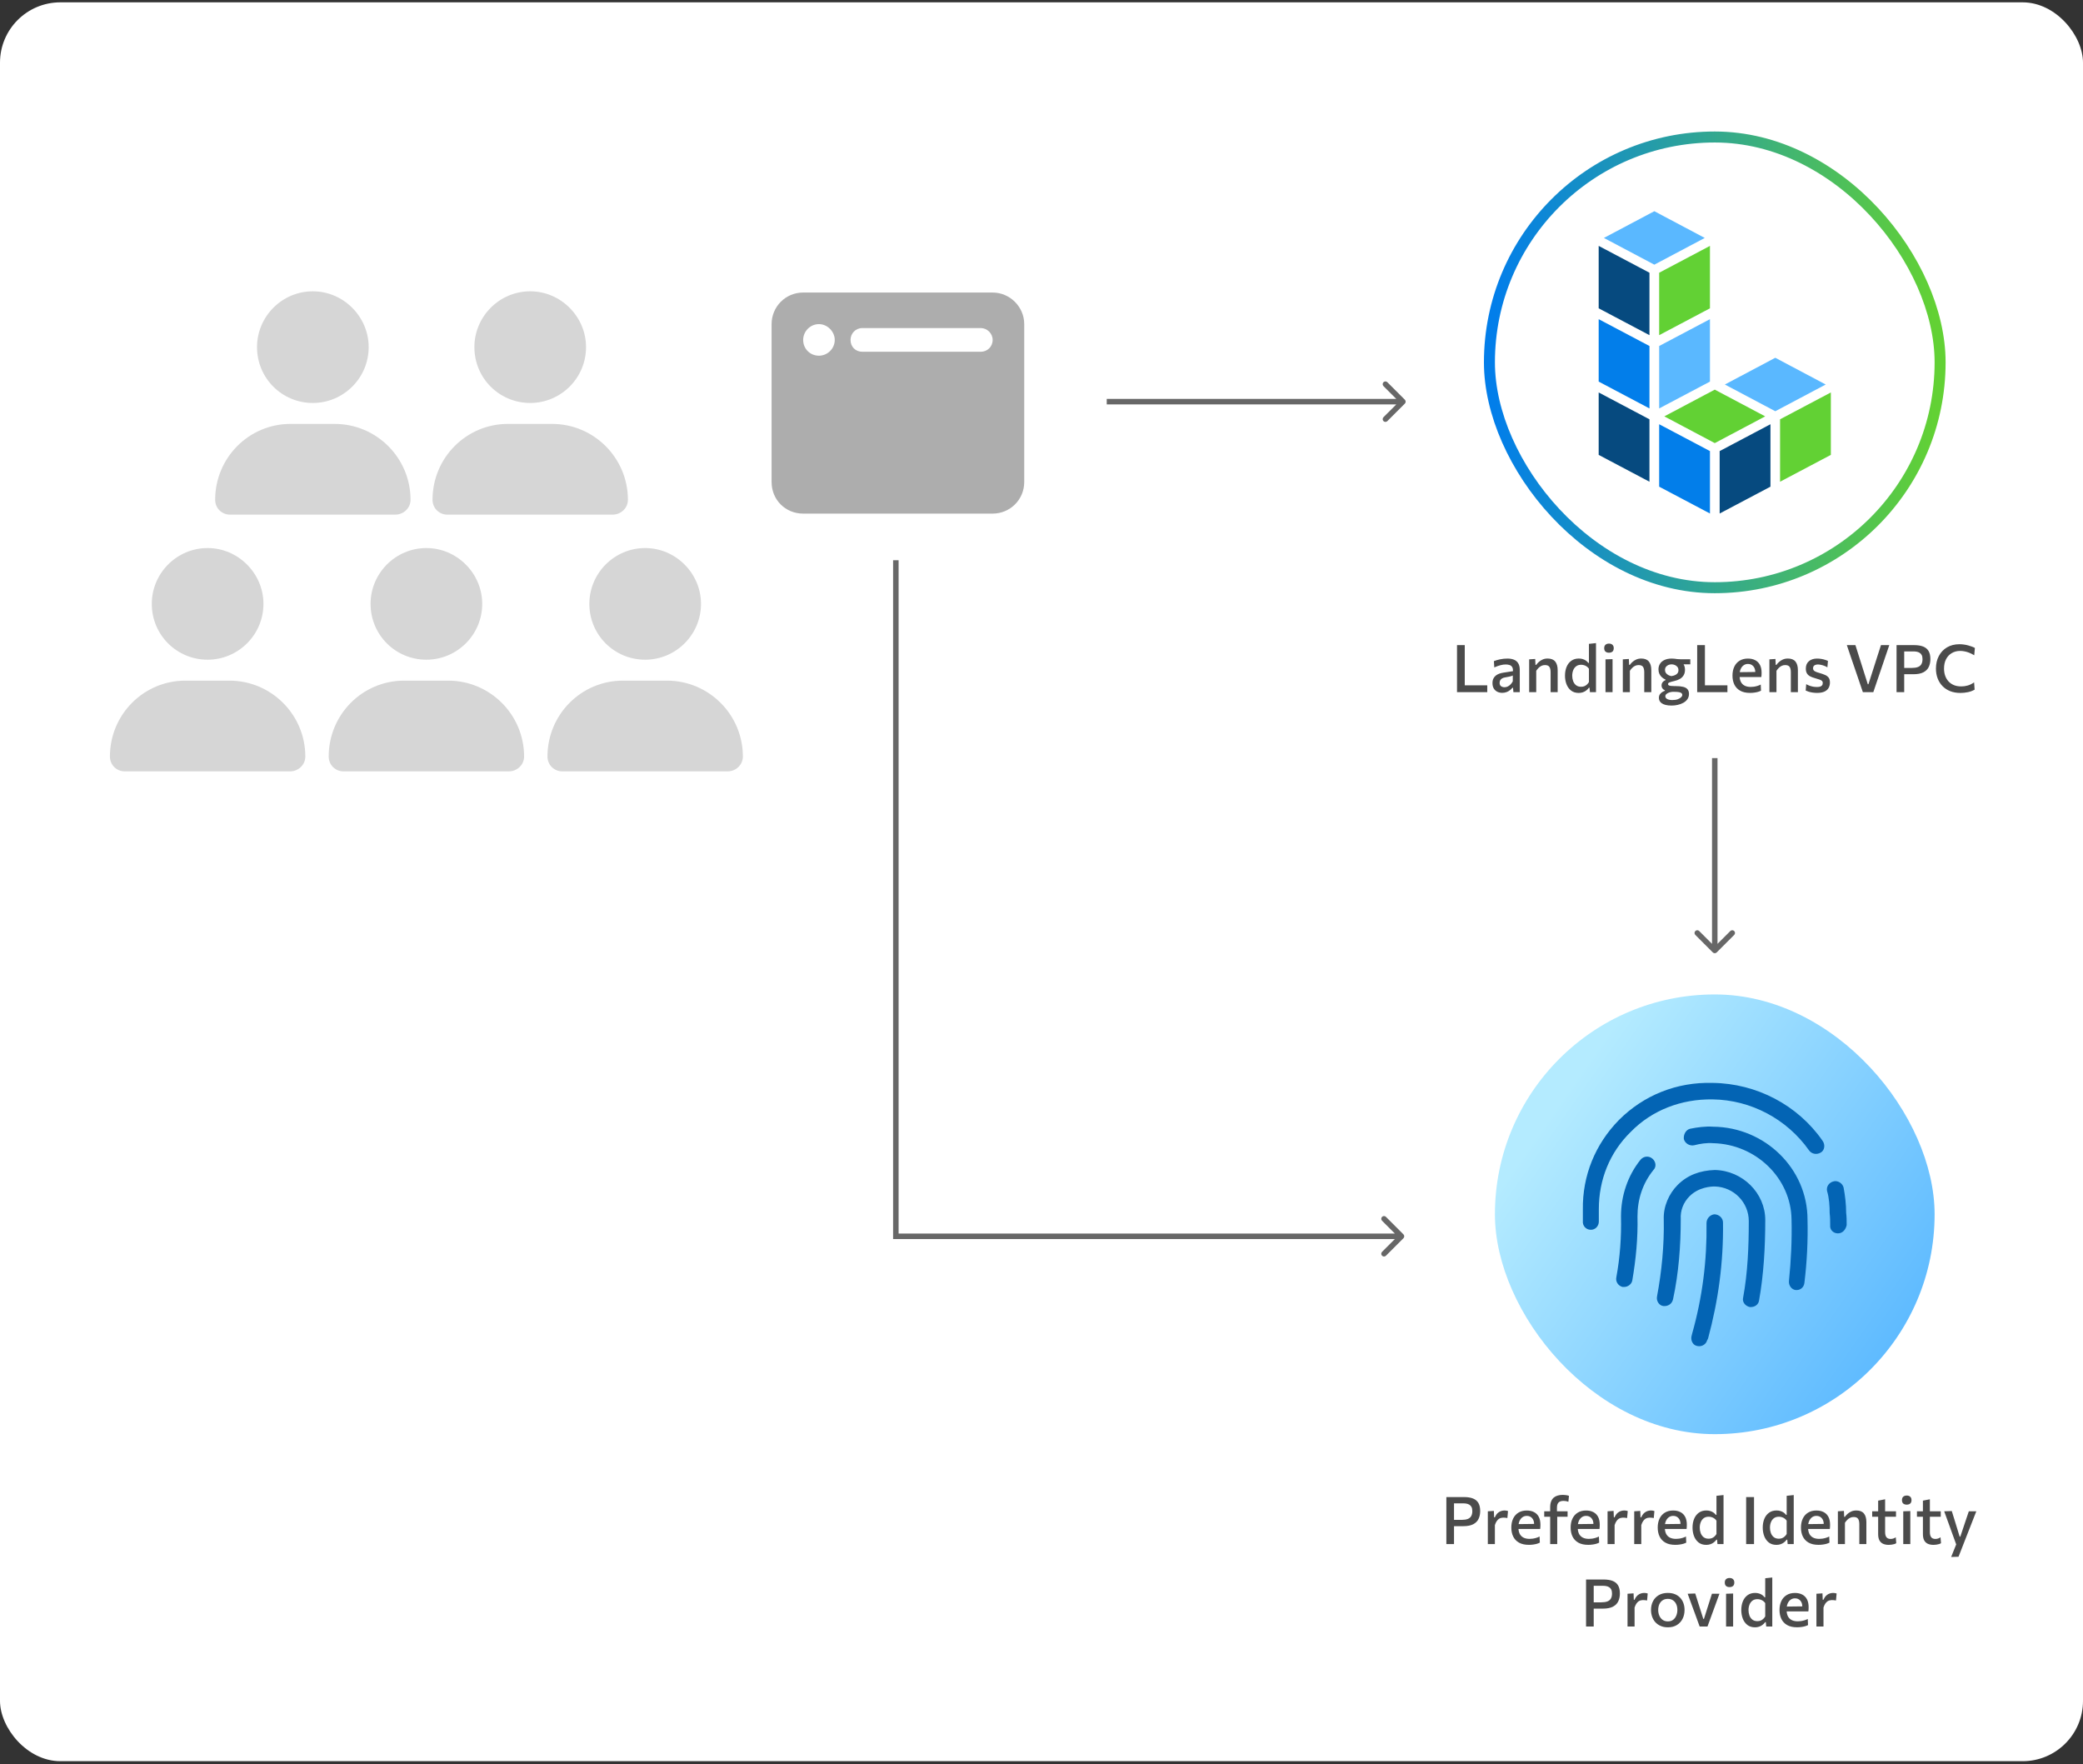 <svg width="379" height="321" viewBox="0 0 379 321" fill="none" xmlns="http://www.w3.org/2000/svg">
<rect x="0" y="0" width="379" height="321" fill="#333333" stroke="none"/>
<rect y="0.426" width="379" height="320" rx="10.981" fill="white"/>
<path d="M56.922 73.315C51.288 73.315 46.765 68.792 46.765 63.157C46.765 57.603 51.288 53 56.922 53C62.477 53 67.08 57.603 67.08 63.157C67.08 68.792 62.477 73.315 56.922 73.315ZM60.89 77.124C68.508 77.124 74.698 83.314 74.698 90.932C74.698 92.44 73.428 93.63 71.92 93.63H41.845C40.337 93.63 39.147 92.44 39.147 90.932C39.147 83.314 45.257 77.124 52.875 77.124H60.89Z" fill="#D6D6D6"/>
<path d="M96.473 73.315C90.839 73.315 86.315 68.792 86.315 63.157C86.315 57.603 90.839 53 96.473 53C102.028 53 106.63 57.603 106.63 63.157C106.63 68.792 102.028 73.315 96.473 73.315ZM100.441 77.124C108.059 77.124 114.249 83.314 114.249 90.932C114.249 92.44 112.979 93.63 111.471 93.63H81.395C79.888 93.63 78.697 92.44 78.697 90.932C78.697 83.314 84.808 77.124 92.426 77.124H100.441Z" fill="#D6D6D6"/>
<path d="M37.776 120.025C32.142 120.025 27.618 115.502 27.618 109.867C27.618 104.312 32.142 99.71 37.776 99.71C43.331 99.71 47.934 104.312 47.934 109.867C47.934 115.502 43.331 120.025 37.776 120.025ZM41.744 123.834C49.362 123.834 55.552 130.024 55.552 137.643C55.552 139.15 54.282 140.341 52.775 140.341H22.698C21.19 140.341 20 139.15 20 137.643C20 130.024 26.11 123.834 33.729 123.834H41.744Z" fill="#D6D6D6"/>
<path d="M77.583 120.025C71.948 120.025 67.425 115.502 67.425 109.867C67.425 104.312 71.948 99.71 77.583 99.71C83.138 99.71 87.74 104.312 87.74 109.867C87.74 115.502 83.138 120.025 77.583 120.025ZM81.551 123.834C89.169 123.834 95.359 130.024 95.359 137.643C95.359 139.15 94.089 140.341 92.581 140.341H62.505C60.997 140.341 59.807 139.15 59.807 137.643C59.807 130.024 65.917 123.834 73.535 123.834H81.551Z" fill="#D6D6D6"/>
<path d="M117.389 120.025C111.755 120.025 107.232 115.502 107.232 109.867C107.232 104.312 111.755 99.71 117.389 99.71C122.944 99.71 127.547 104.312 127.547 109.867C127.547 115.502 122.944 120.025 117.389 120.025ZM121.357 123.834C128.976 123.834 135.165 130.024 135.165 137.643C135.165 139.15 133.896 140.341 132.388 140.341H102.311C100.804 140.341 99.613 139.15 99.613 137.643C99.613 130.024 105.724 123.834 113.342 123.834H121.357Z" fill="#D6D6D6"/>
<path d="M140.391 58.969C140.391 55.827 142.904 53.224 146.136 53.224H180.611C183.754 53.224 186.357 55.827 186.357 58.969V87.698C186.357 90.93 183.754 93.444 180.611 93.444H146.136C142.904 93.444 140.391 90.93 140.391 87.698V58.969ZM149.009 64.715C150.536 64.715 151.882 63.458 151.882 61.842C151.882 60.316 150.536 58.969 149.009 58.969C147.393 58.969 146.136 60.316 146.136 61.842C146.136 63.458 147.393 64.715 149.009 64.715ZM180.611 61.842C180.611 60.675 179.624 59.688 178.457 59.688H156.91C155.653 59.688 154.755 60.675 154.755 61.842C154.755 63.099 155.653 63.997 156.91 63.997H178.457C179.624 63.997 180.611 63.099 180.611 61.842Z" fill="#ADADAD"/>
<rect x="271" y="24.926" width="82" height="82" rx="41" stroke="url(#paint0_linear_2057_8371)" stroke-width="2"/>
<path d="M290.877 71.402V82.761L300.118 87.645V76.288L290.877 71.402Z" fill="#064A7F"/>
<path d="M290.877 58.068V69.426L300.118 74.31V62.952L290.877 58.068Z" fill="#027EEA"/>
<path d="M290.877 44.736V56.094L300.118 60.978V49.62L290.877 44.736Z" fill="#064A7F"/>
<path d="M323.881 76.287V87.644L333.122 82.76V71.401L323.881 76.287Z" fill="#62D134"/>
<path d="M301.885 62.951V74.309L311.126 69.425V58.067L301.885 62.951Z" fill="#5AB8FF"/>
<path d="M301.885 49.62V60.978L311.126 56.094V44.736L301.885 49.62Z" fill="#62D134"/>
<path d="M310.181 43.29L301.004 38.426L291.828 43.29L301.004 48.153L310.181 43.29Z" fill="#5AB8FF"/>
<path d="M301.885 77.185V88.544L311.126 93.426V82.069L301.885 77.185Z" fill="#027EEA"/>
<path d="M312.891 82.069V93.426L322.132 88.544V77.185L312.891 82.069Z" fill="#064A7F"/>
<path d="M302.822 75.753L312 80.616L321.177 75.753L312 70.889L302.822 75.753Z" fill="#62D134"/>
<path d="M332.189 69.956L323.012 65.092L313.836 69.956L323.012 74.819L332.189 69.956Z" fill="#5AB8FF"/>
<path d="M265.102 125.926C265.102 125.454 265.102 125 265.102 124.564C265.102 124.128 265.102 123.644 265.102 123.112V120.232C265.102 119.688 265.102 119.194 265.102 118.75C265.102 118.306 265.102 117.846 265.102 117.37H266.512C266.512 117.846 266.512 118.306 266.512 118.75C266.512 119.194 266.512 119.688 266.512 120.232V122.89C266.512 123.422 266.512 123.908 266.512 124.348C266.512 124.784 266.512 125.236 266.512 125.704L266.002 124.684H267.61C268.05 124.684 268.438 124.684 268.774 124.684C269.114 124.684 269.428 124.684 269.716 124.684C270.004 124.684 270.3 124.684 270.604 124.684V125.926H265.102ZM273.33 126.052C272.99 126.052 272.686 125.984 272.418 125.848C272.15 125.708 271.938 125.508 271.782 125.248C271.63 124.984 271.554 124.664 271.554 124.288C271.554 123.956 271.61 123.678 271.722 123.454C271.838 123.226 271.99 123.04 272.178 122.896C272.366 122.752 272.576 122.64 272.808 122.56C273.04 122.48 273.274 122.422 273.51 122.386L275.28 122.11C275.296 121.778 275.246 121.524 275.13 121.348C275.018 121.172 274.858 121.052 274.65 120.988C274.446 120.924 274.214 120.892 273.954 120.892C273.818 120.892 273.67 120.902 273.51 120.922C273.354 120.942 273.188 120.976 273.012 121.024C272.84 121.068 272.658 121.124 272.466 121.192C272.278 121.256 272.084 121.334 271.884 121.426L271.812 120.286C271.96 120.226 272.126 120.168 272.31 120.112C272.494 120.056 272.692 120.006 272.904 119.962C273.12 119.914 273.342 119.878 273.57 119.854C273.798 119.83 274.03 119.818 274.266 119.818C274.738 119.818 275.142 119.888 275.478 120.028C275.814 120.168 276.072 120.392 276.252 120.7C276.432 121.004 276.522 121.4 276.522 121.888C276.522 122.08 276.522 122.318 276.522 122.602C276.522 122.886 276.522 123.15 276.522 123.394V124.114C276.522 124.398 276.522 124.686 276.522 124.978C276.522 125.27 276.522 125.586 276.522 125.926H275.364L275.292 125.134H275.178C275.062 125.282 274.916 125.426 274.74 125.566C274.568 125.706 274.362 125.822 274.122 125.914C273.886 126.006 273.622 126.052 273.33 126.052ZM273.75 125.032C273.942 125.032 274.13 124.99 274.314 124.906C274.502 124.818 274.676 124.694 274.836 124.534C274.996 124.374 275.134 124.18 275.25 123.952V122.896C275.19 122.932 275.112 122.966 275.016 122.998C274.924 123.03 274.784 123.066 274.596 123.106C274.408 123.146 274.144 123.196 273.804 123.256C273.608 123.288 273.44 123.346 273.3 123.43C273.16 123.514 273.05 123.624 272.97 123.76C272.894 123.892 272.856 124.05 272.856 124.234C272.856 124.526 272.944 124.732 273.12 124.852C273.3 124.972 273.51 125.032 273.75 125.032ZM278.231 125.926C278.231 125.49 278.231 125.068 278.231 124.66C278.231 124.252 278.231 123.802 278.231 123.31V122.71C278.231 122.266 278.231 121.814 278.231 121.354C278.231 120.89 278.231 120.426 278.231 119.962L279.329 119.89L279.377 120.97H279.503C279.631 120.786 279.793 120.606 279.989 120.43C280.189 120.25 280.421 120.102 280.685 119.986C280.949 119.87 281.251 119.812 281.591 119.812C282.211 119.812 282.669 119.992 282.965 120.352C283.265 120.712 283.415 121.24 283.415 121.936C283.415 122.196 283.415 122.432 283.415 122.644C283.415 122.852 283.415 123.074 283.415 123.31C283.415 123.79 283.415 124.238 283.415 124.654C283.415 125.066 283.415 125.49 283.415 125.926H282.131C282.131 125.49 282.131 125.068 282.131 124.66C282.131 124.248 282.131 123.82 282.131 123.376V122.308C282.131 121.876 282.057 121.55 281.909 121.33C281.761 121.11 281.489 121 281.093 121C280.861 121 280.649 121.048 280.457 121.144C280.265 121.236 280.091 121.362 279.935 121.522C279.779 121.678 279.639 121.852 279.515 122.044V123.376C279.515 123.836 279.515 124.268 279.515 124.672C279.515 125.072 279.515 125.49 279.515 125.926H278.231ZM287.245 126.07C286.685 126.07 286.219 125.924 285.847 125.632C285.479 125.34 285.203 124.956 285.019 124.48C284.839 124 284.749 123.482 284.749 122.926C284.749 122.338 284.845 121.808 285.037 121.336C285.233 120.864 285.519 120.492 285.895 120.22C286.271 119.948 286.727 119.812 287.263 119.812C287.523 119.812 287.763 119.846 287.983 119.914C288.203 119.982 288.397 120.076 288.565 120.196C288.733 120.316 288.873 120.452 288.985 120.604H289.105V120.004C289.105 119.504 289.105 119.018 289.105 118.546C289.105 118.07 289.105 117.602 289.105 117.142L290.389 117.004C290.389 117.484 290.389 117.97 290.389 118.462C290.389 118.95 290.389 119.464 290.389 120.004V123.31C290.389 123.802 290.389 124.252 290.389 124.66C290.389 125.068 290.389 125.49 290.389 125.926H289.285L289.213 125.122H289.105C288.953 125.326 288.783 125.498 288.595 125.638C288.411 125.778 288.207 125.884 287.983 125.956C287.759 126.032 287.513 126.07 287.245 126.07ZM287.683 124.948C287.899 124.948 288.095 124.914 288.271 124.846C288.447 124.774 288.603 124.674 288.739 124.546C288.879 124.418 289.001 124.266 289.105 124.09V121.666C288.997 121.506 288.869 121.374 288.721 121.27C288.573 121.162 288.411 121.082 288.235 121.03C288.059 120.974 287.879 120.946 287.695 120.946C287.327 120.946 287.023 121.036 286.783 121.216C286.543 121.396 286.363 121.638 286.243 121.942C286.123 122.242 286.063 122.574 286.063 122.938C286.063 123.286 286.119 123.614 286.231 123.922C286.347 124.226 286.523 124.474 286.759 124.666C286.999 124.854 287.307 124.948 287.683 124.948ZM292.118 125.926C292.118 125.49 292.118 125.068 292.118 124.66C292.118 124.252 292.118 123.802 292.118 123.31V122.71C292.118 122.342 292.118 122.004 292.118 121.696C292.118 121.388 292.118 121.094 292.118 120.814C292.118 120.534 292.118 120.25 292.118 119.962L293.402 119.92C293.402 120.212 293.402 120.5 293.402 120.784C293.402 121.068 293.402 121.366 293.402 121.678C293.402 121.99 293.402 122.334 293.402 122.71V123.31C293.402 123.802 293.402 124.252 293.402 124.66C293.402 125.068 293.402 125.49 293.402 125.926H292.118ZM292.742 118.75C292.486 118.75 292.278 118.684 292.118 118.552C291.962 118.416 291.884 118.204 291.884 117.916C291.884 117.648 291.962 117.444 292.118 117.304C292.278 117.164 292.49 117.094 292.754 117.094C293.022 117.094 293.232 117.166 293.384 117.31C293.54 117.454 293.618 117.656 293.618 117.916C293.618 118.204 293.54 118.416 293.384 118.552C293.228 118.684 293.014 118.75 292.742 118.75ZM295.27 125.926C295.27 125.49 295.27 125.068 295.27 124.66C295.27 124.252 295.27 123.802 295.27 123.31V122.71C295.27 122.266 295.27 121.814 295.27 121.354C295.27 120.89 295.27 120.426 295.27 119.962L296.368 119.89L296.416 120.97H296.542C296.67 120.786 296.832 120.606 297.028 120.43C297.228 120.25 297.46 120.102 297.724 119.986C297.988 119.87 298.29 119.812 298.63 119.812C299.25 119.812 299.708 119.992 300.004 120.352C300.304 120.712 300.454 121.24 300.454 121.936C300.454 122.196 300.454 122.432 300.454 122.644C300.454 122.852 300.454 123.074 300.454 123.31C300.454 123.79 300.454 124.238 300.454 124.654C300.454 125.066 300.454 125.49 300.454 125.926H299.17C299.17 125.49 299.17 125.068 299.17 124.66C299.17 124.248 299.17 123.82 299.17 123.376V122.308C299.17 121.876 299.096 121.55 298.948 121.33C298.8 121.11 298.528 121 298.132 121C297.9 121 297.688 121.048 297.496 121.144C297.304 121.236 297.13 121.362 296.974 121.522C296.818 121.678 296.678 121.852 296.554 122.044V123.376C296.554 123.836 296.554 124.268 296.554 124.672C296.554 125.072 296.554 125.49 296.554 125.926H295.27ZM304.158 128.368C303.714 128.368 303.342 128.328 303.042 128.248C302.742 128.172 302.502 128.066 302.322 127.93C302.146 127.798 302.02 127.648 301.944 127.48C301.872 127.316 301.836 127.148 301.836 126.976C301.836 126.708 301.9 126.484 302.028 126.304C302.156 126.128 302.306 125.99 302.478 125.89C302.65 125.79 302.798 125.72 302.922 125.68V125.578C302.858 125.558 302.778 125.516 302.682 125.452C302.59 125.384 302.506 125.29 302.43 125.17C302.354 125.046 302.316 124.892 302.316 124.708C302.316 124.572 302.34 124.444 302.388 124.324C302.44 124.204 302.518 124.096 302.622 124C302.73 123.9 302.868 123.814 303.036 123.742V123.64C302.936 123.6 302.814 123.534 302.67 123.442C302.526 123.35 302.384 123.23 302.244 123.082C302.108 122.934 301.992 122.752 301.896 122.536C301.804 122.32 301.758 122.066 301.758 121.774C301.758 121.394 301.852 121.056 302.04 120.76C302.228 120.464 302.502 120.234 302.862 120.07C303.222 119.902 303.658 119.818 304.17 119.818C304.37 119.818 304.546 119.828 304.698 119.848C304.85 119.868 305.008 119.89 305.172 119.914C305.336 119.934 305.538 119.944 305.778 119.944H307.548V120.868C307.164 120.868 306.79 120.868 306.426 120.868C306.066 120.868 305.698 120.868 305.322 120.868L305.676 120.28C305.992 120.448 306.222 120.666 306.366 120.934C306.51 121.202 306.582 121.508 306.582 121.852C306.582 122.252 306.498 122.59 306.33 122.866C306.166 123.138 305.938 123.358 305.646 123.526C305.354 123.694 305.018 123.82 304.638 123.904C304.25 123.996 303.962 124.078 303.774 124.15C303.59 124.218 303.498 124.32 303.498 124.456C303.498 124.552 303.538 124.626 303.618 124.678C303.698 124.73 303.822 124.768 303.99 124.792C304.158 124.816 304.378 124.828 304.65 124.828H304.902C305.438 124.828 305.884 124.872 306.24 124.96C306.596 125.044 306.862 125.19 307.038 125.398C307.218 125.606 307.308 125.89 307.308 126.25C307.308 126.618 307.214 126.936 307.026 127.204C306.842 127.472 306.594 127.692 306.282 127.864C305.97 128.036 305.63 128.162 305.262 128.242C304.894 128.326 304.526 128.368 304.158 128.368ZM304.29 127.366C304.694 127.366 305.03 127.312 305.298 127.204C305.566 127.1 305.766 126.976 305.898 126.832C306.03 126.692 306.096 126.568 306.096 126.46C306.096 126.332 306.056 126.224 305.976 126.136C305.896 126.048 305.746 125.98 305.526 125.932C305.306 125.888 304.988 125.866 304.572 125.866H304.362C304.15 125.874 303.94 125.912 303.732 125.98C303.524 126.052 303.35 126.146 303.21 126.262C303.074 126.382 303.006 126.518 303.006 126.67C303.006 126.758 303.028 126.844 303.072 126.928C303.12 127.012 303.194 127.086 303.294 127.15C303.398 127.218 303.532 127.27 303.696 127.306C303.86 127.346 304.058 127.366 304.29 127.366ZM304.116 123.01C304.24 122.99 304.376 122.96 304.524 122.92C304.672 122.876 304.812 122.814 304.944 122.734C305.076 122.654 305.184 122.55 305.268 122.422C305.352 122.294 305.394 122.136 305.394 121.948C305.394 121.696 305.33 121.492 305.202 121.336C305.074 121.176 304.914 121.058 304.722 120.982C304.534 120.906 304.344 120.868 304.152 120.868C303.948 120.868 303.754 120.906 303.57 120.982C303.39 121.058 303.24 121.172 303.12 121.324C303.004 121.476 302.946 121.662 302.946 121.882C302.946 122.098 303.002 122.284 303.114 122.44C303.226 122.596 303.37 122.722 303.546 122.818C303.726 122.914 303.916 122.978 304.116 123.01ZM308.801 125.926C308.801 125.454 308.801 125 308.801 124.564C308.801 124.128 308.801 123.644 308.801 123.112V120.232C308.801 119.688 308.801 119.194 308.801 118.75C308.801 118.306 308.801 117.846 308.801 117.37H310.211C310.211 117.846 310.211 118.306 310.211 118.75C310.211 119.194 310.211 119.688 310.211 120.232V122.89C310.211 123.422 310.211 123.908 310.211 124.348C310.211 124.784 310.211 125.236 310.211 125.704L309.701 124.684H311.309C311.749 124.684 312.137 124.684 312.473 124.684C312.813 124.684 313.127 124.684 313.415 124.684C313.703 124.684 313.999 124.684 314.303 124.684V125.926H308.801ZM318.415 126.064C317.683 126.064 317.081 125.928 316.609 125.656C316.137 125.384 315.787 125.012 315.559 124.54C315.335 124.068 315.223 123.526 315.223 122.914C315.223 122.31 315.331 121.774 315.547 121.306C315.767 120.838 316.087 120.474 316.507 120.214C316.927 119.95 317.435 119.818 318.031 119.818C318.547 119.818 318.991 119.916 319.363 120.112C319.735 120.304 320.021 120.592 320.221 120.976C320.421 121.36 320.521 121.836 320.521 122.404C320.521 122.556 320.517 122.694 320.509 122.818C320.505 122.938 320.493 123.058 320.473 123.178L319.351 122.686C319.359 122.626 319.365 122.568 319.369 122.512C319.373 122.452 319.375 122.396 319.375 122.344C319.375 121.852 319.251 121.472 319.003 121.204C318.759 120.932 318.439 120.796 318.043 120.796C317.735 120.796 317.467 120.88 317.239 121.048C317.011 121.216 316.833 121.446 316.705 121.738C316.581 122.03 316.519 122.366 316.519 122.746V122.938C316.519 123.362 316.591 123.726 316.735 124.03C316.883 124.334 317.107 124.568 317.407 124.732C317.711 124.896 318.093 124.978 318.553 124.978C318.729 124.978 318.921 124.964 319.129 124.936C319.341 124.904 319.553 124.856 319.765 124.792C319.977 124.728 320.177 124.646 320.365 124.546L320.413 125.662C320.261 125.742 320.083 125.812 319.879 125.872C319.675 125.932 319.449 125.978 319.201 126.01C318.957 126.046 318.695 126.064 318.415 126.064ZM315.739 123.178V122.302L319.705 122.254L320.473 122.572V123.178H315.739ZM321.942 125.926C321.942 125.49 321.942 125.068 321.942 124.66C321.942 124.252 321.942 123.802 321.942 123.31V122.71C321.942 122.266 321.942 121.814 321.942 121.354C321.942 120.89 321.942 120.426 321.942 119.962L323.04 119.89L323.088 120.97H323.214C323.342 120.786 323.504 120.606 323.7 120.43C323.9 120.25 324.132 120.102 324.396 119.986C324.66 119.87 324.962 119.812 325.302 119.812C325.922 119.812 326.38 119.992 326.676 120.352C326.976 120.712 327.126 121.24 327.126 121.936C327.126 122.196 327.126 122.432 327.126 122.644C327.126 122.852 327.126 123.074 327.126 123.31C327.126 123.79 327.126 124.238 327.126 124.654C327.126 125.066 327.126 125.49 327.126 125.926H325.842C325.842 125.49 325.842 125.068 325.842 124.66C325.842 124.248 325.842 123.82 325.842 123.376V122.308C325.842 121.876 325.768 121.55 325.62 121.33C325.472 121.11 325.2 121 324.804 121C324.572 121 324.36 121.048 324.168 121.144C323.976 121.236 323.802 121.362 323.646 121.522C323.49 121.678 323.35 121.852 323.226 122.044V123.376C323.226 123.836 323.226 124.268 323.226 124.672C323.226 125.072 323.226 125.49 323.226 125.926H321.942ZM330.614 126.064C330.354 126.064 330.096 126.046 329.84 126.01C329.588 125.974 329.35 125.924 329.126 125.86C328.906 125.792 328.712 125.718 328.544 125.638L328.64 124.474C328.82 124.578 329.016 124.67 329.228 124.75C329.44 124.826 329.66 124.886 329.888 124.93C330.12 124.97 330.352 124.99 330.584 124.99C330.776 124.99 330.952 124.972 331.112 124.936C331.276 124.896 331.406 124.822 331.502 124.714C331.602 124.606 331.652 124.446 331.652 124.234C331.652 124.094 331.606 123.978 331.514 123.886C331.422 123.794 331.272 123.712 331.064 123.64C330.856 123.564 330.572 123.476 330.212 123.376C329.88 123.288 329.59 123.178 329.342 123.046C329.098 122.914 328.908 122.738 328.772 122.518C328.636 122.298 328.568 122.008 328.568 121.648C328.568 121.068 328.754 120.618 329.126 120.298C329.498 119.978 329.996 119.818 330.62 119.818C330.884 119.818 331.14 119.84 331.388 119.884C331.636 119.924 331.862 119.978 332.066 120.046C332.274 120.11 332.45 120.178 332.594 120.25L332.492 121.414C332.308 121.298 332.108 121.202 331.892 121.126C331.68 121.046 331.476 120.988 331.28 120.952C331.084 120.912 330.918 120.892 330.782 120.892C330.626 120.892 330.478 120.914 330.338 120.958C330.202 120.998 330.092 121.07 330.008 121.174C329.924 121.274 329.882 121.41 329.882 121.582C329.882 121.718 329.914 121.834 329.978 121.93C330.042 122.026 330.158 122.114 330.326 122.194C330.498 122.274 330.746 122.358 331.07 122.446C331.474 122.562 331.816 122.684 332.096 122.812C332.38 122.94 332.594 123.108 332.738 123.316C332.882 123.524 332.954 123.812 332.954 124.18C332.954 124.548 332.874 124.874 332.714 125.158C332.554 125.442 332.302 125.664 331.958 125.824C331.614 125.984 331.166 126.064 330.614 126.064ZM338.947 125.926C338.803 125.498 338.647 125.042 338.479 124.558C338.315 124.074 338.163 123.626 338.023 123.214L337.105 120.532C337.001 120.224 336.887 119.892 336.763 119.536C336.643 119.176 336.519 118.81 336.391 118.438C336.267 118.066 336.147 117.71 336.031 117.37H337.591C337.779 117.958 337.977 118.586 338.185 119.254C338.397 119.918 338.595 120.542 338.779 121.126L339.841 124.48H339.961L341.041 121.108C341.233 120.512 341.431 119.892 341.635 119.248C341.843 118.604 342.045 117.978 342.241 117.37H343.753C343.637 117.714 343.517 118.07 343.393 118.438C343.269 118.802 343.145 119.164 343.021 119.524C342.901 119.88 342.789 120.212 342.685 120.52L341.767 123.22C341.627 123.636 341.475 124.084 341.311 124.564C341.151 125.04 340.997 125.494 340.849 125.926H338.947ZM345.076 125.926C345.076 125.454 345.076 125 345.076 124.564C345.076 124.128 345.076 123.644 345.076 123.112V120.226C345.076 119.69 345.076 119.198 345.076 118.75C345.076 118.302 345.076 117.842 345.076 117.37C345.412 117.37 345.85 117.37 346.39 117.37C346.93 117.37 347.55 117.37 348.25 117.37C348.918 117.37 349.472 117.456 349.912 117.628C350.352 117.8 350.682 118.072 350.902 118.444C351.122 118.816 351.232 119.304 351.232 119.908C351.232 120.444 351.134 120.92 350.938 121.336C350.742 121.752 350.418 122.078 349.966 122.314C349.514 122.55 348.904 122.668 348.136 122.668C347.94 122.668 347.728 122.668 347.5 122.668C347.276 122.668 347.056 122.668 346.84 122.668C346.624 122.668 346.438 122.668 346.282 122.668V121.522H347.842C348.294 121.522 348.664 121.468 348.952 121.36C349.24 121.252 349.452 121.08 349.588 120.844C349.728 120.608 349.798 120.3 349.798 119.92C349.798 119.608 349.748 119.36 349.648 119.176C349.548 118.988 349.416 118.848 349.252 118.756C349.092 118.66 348.914 118.596 348.718 118.564C348.526 118.532 348.338 118.516 348.154 118.516H345.784L346.468 117.586C346.468 118.058 346.468 118.518 346.468 118.966C346.468 119.41 346.468 119.902 346.468 120.442V123.112C346.468 123.644 346.468 124.128 346.468 124.564C346.468 125 346.468 125.454 346.468 125.926H345.076ZM356.677 126.07C355.993 126.07 355.377 125.962 354.829 125.746C354.281 125.526 353.815 125.218 353.431 124.822C353.047 124.426 352.753 123.958 352.549 123.418C352.345 122.878 352.243 122.286 352.243 121.642C352.243 120.782 352.419 120.018 352.771 119.35C353.123 118.682 353.619 118.158 354.259 117.778C354.899 117.398 355.653 117.208 356.521 117.208C356.801 117.208 357.075 117.228 357.343 117.268C357.611 117.304 357.865 117.356 358.105 117.424C358.349 117.488 358.575 117.56 358.783 117.64C358.991 117.716 359.173 117.798 359.329 117.886L359.209 119.218C358.901 119.03 358.601 118.878 358.309 118.762C358.017 118.646 357.733 118.562 357.457 118.51C357.181 118.454 356.913 118.426 356.653 118.426C356.085 118.426 355.579 118.556 355.135 118.816C354.691 119.072 354.343 119.44 354.091 119.92C353.839 120.4 353.713 120.974 353.713 121.642C353.713 122.086 353.777 122.504 353.905 122.896C354.037 123.284 354.233 123.628 354.493 123.928C354.753 124.224 355.079 124.458 355.471 124.63C355.863 124.798 356.317 124.882 356.833 124.882C357.033 124.882 357.231 124.87 357.427 124.846C357.627 124.818 357.825 124.776 358.021 124.72C358.221 124.664 358.417 124.588 358.609 124.492C358.805 124.396 358.997 124.282 359.185 124.15L359.281 125.47C359.109 125.57 358.921 125.66 358.717 125.74C358.513 125.816 358.299 125.878 358.075 125.926C357.851 125.974 357.621 126.01 357.385 126.034C357.149 126.058 356.913 126.07 356.677 126.07Z" fill="#4B4B4B"/>
<rect x="272" y="180.926" width="80" height="80" rx="40" fill="url(#paint1_linear_2057_8371)"/>
<path d="M312 212.864C317.062 212.958 321.188 217.083 321.188 221.958C321.188 226.833 320.906 231.895 320.062 236.583C319.969 237.333 319.312 237.801 318.562 237.801C318.469 237.801 318.469 237.801 318.375 237.801C317.531 237.614 316.969 236.864 317.156 236.114C318 231.52 318.188 226.833 318.188 222.145C318.188 218.77 315.469 215.958 312 215.864C311.344 215.864 309.094 215.958 307.406 217.645C306.281 218.77 305.719 220.27 305.812 221.77C305.812 226.645 305.438 231.614 304.406 236.395C304.219 237.239 303.469 237.708 302.625 237.614C301.875 237.52 301.312 236.676 301.5 235.833C302.344 231.333 302.812 226.551 302.719 221.864C302.625 219.52 303.656 217.176 305.25 215.583C307.031 213.801 309.281 212.958 312 212.864ZM311.906 220.926C312.75 220.926 313.5 221.583 313.5 222.426C313.594 229.645 312.656 236.583 310.781 243.52L310.594 243.895C310.406 244.551 309.75 244.926 309.188 244.926C307.875 244.926 307.594 243.708 307.781 243.051L307.875 242.676C309.75 236.02 310.594 229.364 310.5 222.52C310.5 221.676 311.156 221.02 311.906 220.926ZM298.5 210.989C299.062 210.333 300 210.239 300.656 210.801C301.312 211.364 301.406 212.301 300.844 212.864C298.875 215.301 297.938 218.208 297.938 221.301C298.031 225.239 297.656 229.083 297 232.926C296.906 233.583 296.25 234.145 295.5 234.145C295.406 234.145 295.219 234.145 295.219 234.145C294.469 233.958 293.906 233.208 294.094 232.364C294.75 228.801 295.031 225.051 294.938 221.301C294.938 217.551 296.156 213.895 298.5 210.989ZM335.906 220.645C336 221.395 336 222.145 336 222.895C335.812 223.739 335.25 224.395 334.406 224.395C333.562 224.395 332.906 223.739 333 222.895C333 222.145 333 221.489 332.906 220.739C332.906 219.426 332.812 217.926 332.438 216.708C332.25 215.864 332.812 215.114 333.656 214.926C334.406 214.739 335.25 215.301 335.438 216.051C335.719 217.551 335.906 219.145 335.906 220.645ZM311.625 197.02C319.594 197.114 327.094 201.051 331.594 207.52C332.156 208.27 331.969 209.301 331.312 209.676C330.562 210.145 329.625 209.958 329.156 209.301C325.125 203.583 318.562 200.114 311.625 200.02C305.906 199.926 300.562 201.989 296.719 205.926C292.875 209.676 290.906 214.645 290.906 219.989C290.906 220.739 290.906 221.489 290.906 222.239C290.906 223.083 290.25 223.739 289.5 223.739H289.406C288.562 223.739 287.906 222.989 288 222.145C288 221.489 288 220.739 288 220.083C287.906 213.895 290.25 208.176 294.562 203.77C299.062 199.27 305.062 196.833 311.625 197.02ZM311.719 204.989C321.094 205.083 328.875 212.583 328.875 221.864C328.969 225.708 328.781 229.551 328.312 233.395C328.219 234.239 327.562 234.708 326.906 234.708C326.812 234.708 326.719 234.708 326.719 234.708C325.969 234.614 325.406 233.864 325.5 233.02C325.875 229.364 326.062 225.614 325.969 221.864C325.875 214.364 319.5 208.176 311.719 207.989C310.5 207.895 309.375 208.083 308.25 208.364C307.406 208.551 306.562 207.989 306.375 207.239C306.281 206.395 306.75 205.551 307.5 205.364C308.906 205.083 310.312 204.895 311.719 204.989Z" fill="#0364B4"/>
<path d="M263.164 280.926C263.164 280.454 263.164 280 263.164 279.564C263.164 279.128 263.164 278.644 263.164 278.112V275.226C263.164 274.69 263.164 274.198 263.164 273.75C263.164 273.302 263.164 272.842 263.164 272.37C263.5 272.37 263.938 272.37 264.478 272.37C265.018 272.37 265.638 272.37 266.338 272.37C267.006 272.37 267.56 272.456 268 272.628C268.44 272.8 268.77 273.072 268.99 273.444C269.21 273.816 269.32 274.304 269.32 274.908C269.32 275.444 269.222 275.92 269.026 276.336C268.83 276.752 268.506 277.078 268.054 277.314C267.602 277.55 266.992 277.668 266.224 277.668C266.028 277.668 265.816 277.668 265.588 277.668C265.364 277.668 265.144 277.668 264.928 277.668C264.712 277.668 264.526 277.668 264.37 277.668V276.522H265.93C266.382 276.522 266.752 276.468 267.04 276.36C267.328 276.252 267.54 276.08 267.676 275.844C267.816 275.608 267.886 275.3 267.886 274.92C267.886 274.608 267.836 274.36 267.736 274.176C267.636 273.988 267.504 273.848 267.34 273.756C267.18 273.66 267.002 273.596 266.806 273.564C266.614 273.532 266.426 273.516 266.242 273.516H263.872L264.556 272.586C264.556 273.058 264.556 273.518 264.556 273.966C264.556 274.41 264.556 274.902 264.556 275.442V278.112C264.556 278.644 264.556 279.128 264.556 279.564C264.556 280 264.556 280.454 264.556 280.926H263.164ZM270.709 280.926C270.709 280.49 270.709 280.068 270.709 279.66C270.709 279.252 270.709 278.802 270.709 278.31V277.71C270.709 277.266 270.709 276.814 270.709 276.354C270.709 275.89 270.709 275.426 270.709 274.962L271.807 274.89L271.855 276.066H271.975C272.135 275.714 272.317 275.448 272.521 275.268C272.725 275.088 272.933 274.968 273.145 274.908C273.357 274.844 273.555 274.812 273.739 274.812C273.843 274.812 273.951 274.82 274.063 274.836C274.175 274.852 274.281 274.878 274.381 274.914L274.267 276.186C274.127 276.162 274.001 276.144 273.889 276.132C273.777 276.12 273.649 276.114 273.505 276.114C273.393 276.114 273.269 276.13 273.133 276.162C272.997 276.19 272.859 276.25 272.719 276.342C272.583 276.434 272.451 276.572 272.323 276.756C272.199 276.936 272.089 277.174 271.993 277.47V278.376C271.993 278.836 271.993 279.268 271.993 279.672C271.993 280.072 271.993 280.49 271.993 280.926H270.709ZM278.175 281.064C277.443 281.064 276.841 280.928 276.369 280.656C275.897 280.384 275.547 280.012 275.319 279.54C275.095 279.068 274.983 278.526 274.983 277.914C274.983 277.31 275.091 276.774 275.307 276.306C275.527 275.838 275.847 275.474 276.267 275.214C276.687 274.95 277.195 274.818 277.791 274.818C278.307 274.818 278.751 274.916 279.123 275.112C279.495 275.304 279.781 275.592 279.981 275.976C280.181 276.36 280.281 276.836 280.281 277.404C280.281 277.556 280.277 277.694 280.269 277.818C280.265 277.938 280.253 278.058 280.233 278.178L279.111 277.686C279.119 277.626 279.125 277.568 279.129 277.512C279.133 277.452 279.135 277.396 279.135 277.344C279.135 276.852 279.011 276.472 278.763 276.204C278.519 275.932 278.199 275.796 277.803 275.796C277.495 275.796 277.227 275.88 276.999 276.048C276.771 276.216 276.593 276.446 276.465 276.738C276.341 277.03 276.279 277.366 276.279 277.746V277.938C276.279 278.362 276.351 278.726 276.495 279.03C276.643 279.334 276.867 279.568 277.167 279.732C277.471 279.896 277.853 279.978 278.313 279.978C278.489 279.978 278.681 279.964 278.889 279.936C279.101 279.904 279.313 279.856 279.525 279.792C279.737 279.728 279.937 279.646 280.125 279.546L280.173 280.662C280.021 280.742 279.843 280.812 279.639 280.872C279.435 280.932 279.209 280.978 278.961 281.01C278.717 281.046 278.455 281.064 278.175 281.064ZM275.499 278.178V277.302L279.465 277.254L280.233 277.572V278.178H275.499ZM282.051 280.926C282.051 280.49 282.051 280.068 282.051 279.66C282.051 279.252 282.051 278.802 282.051 278.31V277.71C282.051 277.47 282.051 277.214 282.051 276.942C282.051 276.666 282.051 276.382 282.051 276.09C282.051 275.794 282.051 275.492 282.051 275.184C282.051 274.876 282.051 274.566 282.051 274.254C282.051 273.81 282.111 273.442 282.231 273.15C282.351 272.854 282.515 272.622 282.723 272.454C282.935 272.282 283.177 272.16 283.449 272.088C283.721 272.012 284.009 271.974 284.313 271.974C284.469 271.974 284.621 271.982 284.769 271.998C284.917 272.01 285.051 272.03 285.171 272.058C285.291 272.086 285.391 272.114 285.471 272.142L285.369 273.222C285.233 273.174 285.091 273.136 284.943 273.108C284.799 273.08 284.649 273.066 284.493 273.066C284.077 273.066 283.771 273.166 283.575 273.366C283.383 273.566 283.287 273.87 283.287 274.278C283.287 274.386 283.287 274.51 283.287 274.65C283.287 274.79 283.287 274.894 283.287 274.962L283.335 275.214V278.31C283.335 278.802 283.335 279.252 283.335 279.66C283.335 280.068 283.335 280.49 283.335 280.926H282.051ZM280.971 275.952V274.962H285.219V275.952C284.827 275.952 284.447 275.952 284.079 275.952C283.711 275.952 283.339 275.952 282.963 275.952H282.417H280.971ZM288.968 281.064C288.236 281.064 287.634 280.928 287.162 280.656C286.69 280.384 286.34 280.012 286.112 279.54C285.888 279.068 285.776 278.526 285.776 277.914C285.776 277.31 285.884 276.774 286.1 276.306C286.32 275.838 286.64 275.474 287.06 275.214C287.48 274.95 287.988 274.818 288.584 274.818C289.1 274.818 289.544 274.916 289.916 275.112C290.288 275.304 290.574 275.592 290.774 275.976C290.974 276.36 291.074 276.836 291.074 277.404C291.074 277.556 291.07 277.694 291.062 277.818C291.058 277.938 291.046 278.058 291.026 278.178L289.904 277.686C289.912 277.626 289.918 277.568 289.922 277.512C289.926 277.452 289.928 277.396 289.928 277.344C289.928 276.852 289.804 276.472 289.556 276.204C289.312 275.932 288.992 275.796 288.596 275.796C288.288 275.796 288.02 275.88 287.792 276.048C287.564 276.216 287.386 276.446 287.258 276.738C287.134 277.03 287.072 277.366 287.072 277.746V277.938C287.072 278.362 287.144 278.726 287.288 279.03C287.436 279.334 287.66 279.568 287.96 279.732C288.264 279.896 288.646 279.978 289.106 279.978C289.282 279.978 289.474 279.964 289.682 279.936C289.894 279.904 290.106 279.856 290.318 279.792C290.53 279.728 290.73 279.646 290.918 279.546L290.966 280.662C290.814 280.742 290.636 280.812 290.432 280.872C290.228 280.932 290.002 280.978 289.754 281.01C289.51 281.046 289.248 281.064 288.968 281.064ZM286.292 278.178V277.302L290.258 277.254L291.026 277.572V278.178H286.292ZM292.494 280.926C292.494 280.49 292.494 280.068 292.494 279.66C292.494 279.252 292.494 278.802 292.494 278.31V277.71C292.494 277.266 292.494 276.814 292.494 276.354C292.494 275.89 292.494 275.426 292.494 274.962L293.592 274.89L293.64 276.066H293.76C293.92 275.714 294.102 275.448 294.306 275.268C294.51 275.088 294.718 274.968 294.93 274.908C295.142 274.844 295.34 274.812 295.524 274.812C295.628 274.812 295.736 274.82 295.848 274.836C295.96 274.852 296.066 274.878 296.166 274.914L296.052 276.186C295.912 276.162 295.786 276.144 295.674 276.132C295.562 276.12 295.434 276.114 295.29 276.114C295.178 276.114 295.054 276.13 294.918 276.162C294.782 276.19 294.644 276.25 294.504 276.342C294.368 276.434 294.236 276.572 294.108 276.756C293.984 276.936 293.874 277.174 293.778 277.47V278.376C293.778 278.836 293.778 279.268 293.778 279.672C293.778 280.072 293.778 280.49 293.778 280.926H292.494ZM297.346 280.926C297.346 280.49 297.346 280.068 297.346 279.66C297.346 279.252 297.346 278.802 297.346 278.31V277.71C297.346 277.266 297.346 276.814 297.346 276.354C297.346 275.89 297.346 275.426 297.346 274.962L298.444 274.89L298.492 276.066H298.612C298.772 275.714 298.954 275.448 299.158 275.268C299.362 275.088 299.57 274.968 299.782 274.908C299.994 274.844 300.192 274.812 300.376 274.812C300.48 274.812 300.588 274.82 300.7 274.836C300.812 274.852 300.918 274.878 301.018 274.914L300.904 276.186C300.764 276.162 300.638 276.144 300.526 276.132C300.414 276.12 300.286 276.114 300.142 276.114C300.03 276.114 299.906 276.13 299.77 276.162C299.634 276.19 299.496 276.25 299.356 276.342C299.22 276.434 299.088 276.572 298.96 276.756C298.836 276.936 298.726 277.174 298.63 277.47V278.376C298.63 278.836 298.63 279.268 298.63 279.672C298.63 280.072 298.63 280.49 298.63 280.926H297.346ZM304.812 281.064C304.08 281.064 303.478 280.928 303.006 280.656C302.534 280.384 302.184 280.012 301.956 279.54C301.732 279.068 301.62 278.526 301.62 277.914C301.62 277.31 301.728 276.774 301.944 276.306C302.164 275.838 302.484 275.474 302.904 275.214C303.324 274.95 303.832 274.818 304.428 274.818C304.944 274.818 305.388 274.916 305.76 275.112C306.132 275.304 306.418 275.592 306.618 275.976C306.818 276.36 306.918 276.836 306.918 277.404C306.918 277.556 306.914 277.694 306.906 277.818C306.902 277.938 306.89 278.058 306.87 278.178L305.748 277.686C305.756 277.626 305.762 277.568 305.766 277.512C305.77 277.452 305.772 277.396 305.772 277.344C305.772 276.852 305.648 276.472 305.4 276.204C305.156 275.932 304.836 275.796 304.44 275.796C304.132 275.796 303.864 275.88 303.636 276.048C303.408 276.216 303.23 276.446 303.102 276.738C302.978 277.03 302.916 277.366 302.916 277.746V277.938C302.916 278.362 302.988 278.726 303.132 279.03C303.28 279.334 303.504 279.568 303.804 279.732C304.108 279.896 304.49 279.978 304.95 279.978C305.126 279.978 305.318 279.964 305.526 279.936C305.738 279.904 305.95 279.856 306.162 279.792C306.374 279.728 306.574 279.646 306.762 279.546L306.81 280.662C306.658 280.742 306.48 280.812 306.276 280.872C306.072 280.932 305.846 280.978 305.598 281.01C305.354 281.046 305.092 281.064 304.812 281.064ZM302.136 278.178V277.302L306.102 277.254L306.87 277.572V278.178H302.136ZM310.45 281.07C309.89 281.07 309.424 280.924 309.052 280.632C308.684 280.34 308.408 279.956 308.224 279.48C308.044 279 307.954 278.482 307.954 277.926C307.954 277.338 308.05 276.808 308.242 276.336C308.438 275.864 308.724 275.492 309.1 275.22C309.476 274.948 309.932 274.812 310.468 274.812C310.728 274.812 310.968 274.846 311.188 274.914C311.408 274.982 311.602 275.076 311.77 275.196C311.938 275.316 312.078 275.452 312.19 275.604H312.31V275.004C312.31 274.504 312.31 274.018 312.31 273.546C312.31 273.07 312.31 272.602 312.31 272.142L313.594 272.004C313.594 272.484 313.594 272.97 313.594 273.462C313.594 273.95 313.594 274.464 313.594 275.004V278.31C313.594 278.802 313.594 279.252 313.594 279.66C313.594 280.068 313.594 280.49 313.594 280.926H312.49L312.418 280.122H312.31C312.158 280.326 311.988 280.498 311.8 280.638C311.616 280.778 311.412 280.884 311.188 280.956C310.964 281.032 310.718 281.07 310.45 281.07ZM310.888 279.948C311.104 279.948 311.3 279.914 311.476 279.846C311.652 279.774 311.808 279.674 311.944 279.546C312.084 279.418 312.206 279.266 312.31 279.09V276.666C312.202 276.506 312.074 276.374 311.926 276.27C311.778 276.162 311.616 276.082 311.44 276.03C311.264 275.974 311.084 275.946 310.9 275.946C310.532 275.946 310.228 276.036 309.988 276.216C309.748 276.396 309.568 276.638 309.448 276.942C309.328 277.242 309.268 277.574 309.268 277.938C309.268 278.286 309.324 278.614 309.436 278.922C309.552 279.226 309.728 279.474 309.964 279.666C310.204 279.854 310.512 279.948 310.888 279.948ZM317.71 280.926C317.71 280.454 317.71 280 317.71 279.564C317.71 279.128 317.71 278.644 317.71 278.112V275.232C317.71 274.688 317.71 274.194 317.71 273.75C317.71 273.306 317.71 272.846 317.71 272.37H319.144C319.144 272.846 319.144 273.306 319.144 273.75C319.144 274.194 319.144 274.688 319.144 275.232V278.112C319.144 278.644 319.144 279.128 319.144 279.564C319.144 280 319.144 280.454 319.144 280.926H317.71ZM323.224 281.07C322.664 281.07 322.198 280.924 321.826 280.632C321.458 280.34 321.182 279.956 320.998 279.48C320.818 279 320.728 278.482 320.728 277.926C320.728 277.338 320.824 276.808 321.016 276.336C321.212 275.864 321.498 275.492 321.874 275.22C322.25 274.948 322.706 274.812 323.242 274.812C323.502 274.812 323.742 274.846 323.962 274.914C324.182 274.982 324.376 275.076 324.544 275.196C324.712 275.316 324.852 275.452 324.964 275.604H325.084V275.004C325.084 274.504 325.084 274.018 325.084 273.546C325.084 273.07 325.084 272.602 325.084 272.142L326.368 272.004C326.368 272.484 326.368 272.97 326.368 273.462C326.368 273.95 326.368 274.464 326.368 275.004V278.31C326.368 278.802 326.368 279.252 326.368 279.66C326.368 280.068 326.368 280.49 326.368 280.926H325.264L325.192 280.122H325.084C324.932 280.326 324.762 280.498 324.574 280.638C324.39 280.778 324.186 280.884 323.962 280.956C323.738 281.032 323.492 281.07 323.224 281.07ZM323.662 279.948C323.878 279.948 324.074 279.914 324.25 279.846C324.426 279.774 324.582 279.674 324.718 279.546C324.858 279.418 324.98 279.266 325.084 279.09V276.666C324.976 276.506 324.848 276.374 324.7 276.27C324.552 276.162 324.39 276.082 324.214 276.03C324.038 275.974 323.858 275.946 323.674 275.946C323.306 275.946 323.002 276.036 322.762 276.216C322.522 276.396 322.342 276.638 322.222 276.942C322.102 277.242 322.042 277.574 322.042 277.938C322.042 278.286 322.098 278.614 322.21 278.922C322.326 279.226 322.502 279.474 322.738 279.666C322.978 279.854 323.286 279.948 323.662 279.948ZM330.874 281.064C330.142 281.064 329.54 280.928 329.068 280.656C328.596 280.384 328.246 280.012 328.018 279.54C327.794 279.068 327.682 278.526 327.682 277.914C327.682 277.31 327.79 276.774 328.006 276.306C328.226 275.838 328.546 275.474 328.966 275.214C329.386 274.95 329.894 274.818 330.49 274.818C331.006 274.818 331.45 274.916 331.822 275.112C332.194 275.304 332.48 275.592 332.68 275.976C332.88 276.36 332.98 276.836 332.98 277.404C332.98 277.556 332.976 277.694 332.968 277.818C332.964 277.938 332.952 278.058 332.932 278.178L331.81 277.686C331.818 277.626 331.824 277.568 331.828 277.512C331.832 277.452 331.834 277.396 331.834 277.344C331.834 276.852 331.71 276.472 331.462 276.204C331.218 275.932 330.898 275.796 330.502 275.796C330.194 275.796 329.926 275.88 329.698 276.048C329.47 276.216 329.292 276.446 329.164 276.738C329.04 277.03 328.978 277.366 328.978 277.746V277.938C328.978 278.362 329.05 278.726 329.194 279.03C329.342 279.334 329.566 279.568 329.866 279.732C330.17 279.896 330.552 279.978 331.012 279.978C331.188 279.978 331.38 279.964 331.588 279.936C331.8 279.904 332.012 279.856 332.224 279.792C332.436 279.728 332.636 279.646 332.824 279.546L332.872 280.662C332.72 280.742 332.542 280.812 332.338 280.872C332.134 280.932 331.908 280.978 331.66 281.01C331.416 281.046 331.154 281.064 330.874 281.064ZM328.198 278.178V277.302L332.164 277.254L332.932 277.572V278.178H328.198ZM334.401 280.926C334.401 280.49 334.401 280.068 334.401 279.66C334.401 279.252 334.401 278.802 334.401 278.31V277.71C334.401 277.266 334.401 276.814 334.401 276.354C334.401 275.89 334.401 275.426 334.401 274.962L335.499 274.89L335.547 275.97H335.673C335.801 275.786 335.963 275.606 336.159 275.43C336.359 275.25 336.591 275.102 336.855 274.986C337.119 274.87 337.421 274.812 337.761 274.812C338.381 274.812 338.839 274.992 339.135 275.352C339.435 275.712 339.585 276.24 339.585 276.936C339.585 277.196 339.585 277.432 339.585 277.644C339.585 277.852 339.585 278.074 339.585 278.31C339.585 278.79 339.585 279.238 339.585 279.654C339.585 280.066 339.585 280.49 339.585 280.926H338.301C338.301 280.49 338.301 280.068 338.301 279.66C338.301 279.248 338.301 278.82 338.301 278.376V277.308C338.301 276.876 338.227 276.55 338.079 276.33C337.931 276.11 337.659 276 337.263 276C337.031 276 336.819 276.048 336.627 276.144C336.435 276.236 336.261 276.362 336.105 276.522C335.949 276.678 335.809 276.852 335.685 277.044V278.376C335.685 278.836 335.685 279.268 335.685 279.672C335.685 280.072 335.685 280.49 335.685 280.926H334.401ZM343.667 281.07C343.255 281.07 342.903 281.002 342.611 280.866C342.323 280.73 342.103 280.518 341.951 280.23C341.803 279.942 341.729 279.57 341.729 279.114C341.729 278.798 341.729 278.482 341.729 278.166C341.729 277.846 341.729 277.528 341.729 277.212C341.729 276.892 341.729 276.574 341.729 276.258C341.729 275.942 341.729 275.626 341.729 275.31C341.729 274.886 341.729 274.494 341.729 274.134C341.729 273.774 341.729 273.404 341.729 273.024L342.995 272.772C342.995 273.076 342.995 273.358 342.995 273.618C342.995 273.878 342.995 274.144 342.995 274.416C342.995 274.684 342.995 274.982 342.995 275.31V278.76C342.995 279.168 343.077 279.476 343.241 279.684C343.405 279.888 343.661 279.99 344.009 279.99C344.153 279.99 344.307 279.966 344.471 279.918C344.639 279.866 344.793 279.788 344.933 279.684L345.023 280.764C344.931 280.824 344.813 280.878 344.669 280.926C344.529 280.97 344.371 281.004 344.195 281.028C344.023 281.056 343.847 281.07 343.667 281.07ZM340.643 275.952V274.962H344.975V275.952C344.583 275.952 344.189 275.952 343.793 275.952C343.397 275.952 343.011 275.952 342.635 275.952H342.089H340.643ZM346.296 280.926C346.296 280.49 346.296 280.068 346.296 279.66C346.296 279.252 346.296 278.802 346.296 278.31V277.71C346.296 277.342 346.296 277.004 346.296 276.696C346.296 276.388 346.296 276.094 346.296 275.814C346.296 275.534 346.296 275.25 346.296 274.962L347.58 274.92C347.58 275.212 347.58 275.5 347.58 275.784C347.58 276.068 347.58 276.366 347.58 276.678C347.58 276.99 347.58 277.334 347.58 277.71V278.31C347.58 278.802 347.58 279.252 347.58 279.66C347.58 280.068 347.58 280.49 347.58 280.926H346.296ZM346.92 273.75C346.664 273.75 346.456 273.684 346.296 273.552C346.14 273.416 346.062 273.204 346.062 272.916C346.062 272.648 346.14 272.444 346.296 272.304C346.456 272.164 346.668 272.094 346.932 272.094C347.2 272.094 347.41 272.166 347.562 272.31C347.718 272.454 347.796 272.656 347.796 272.916C347.796 273.204 347.718 273.416 347.562 273.552C347.406 273.684 347.192 273.75 346.92 273.75ZM351.811 281.07C351.399 281.07 351.047 281.002 350.755 280.866C350.467 280.73 350.247 280.518 350.095 280.23C349.947 279.942 349.873 279.57 349.873 279.114C349.873 278.798 349.873 278.482 349.873 278.166C349.873 277.846 349.873 277.528 349.873 277.212C349.873 276.892 349.873 276.574 349.873 276.258C349.873 275.942 349.873 275.626 349.873 275.31C349.873 274.886 349.873 274.494 349.873 274.134C349.873 273.774 349.873 273.404 349.873 273.024L351.139 272.772C351.139 273.076 351.139 273.358 351.139 273.618C351.139 273.878 351.139 274.144 351.139 274.416C351.139 274.684 351.139 274.982 351.139 275.31V278.76C351.139 279.168 351.221 279.476 351.385 279.684C351.549 279.888 351.805 279.99 352.153 279.99C352.297 279.99 352.451 279.966 352.615 279.918C352.783 279.866 352.937 279.788 353.077 279.684L353.167 280.764C353.075 280.824 352.957 280.878 352.813 280.926C352.673 280.97 352.515 281.004 352.339 281.028C352.167 281.056 351.991 281.07 351.811 281.07ZM348.787 275.952V274.962H353.119V275.952C352.727 275.952 352.333 275.952 351.937 275.952C351.541 275.952 351.155 275.952 350.779 275.952H350.233H348.787ZM355.01 283.272C355.17 282.872 355.332 282.468 355.496 282.06C355.66 281.652 355.822 281.25 355.982 280.854V281.136C355.834 280.724 355.684 280.31 355.532 279.894C355.38 279.474 355.232 279.066 355.088 278.67L354.698 277.584C354.542 277.156 354.382 276.718 354.218 276.27C354.058 275.822 353.9 275.386 353.744 274.962L355.124 274.914C355.276 275.402 355.424 275.878 355.568 276.342C355.712 276.806 355.858 277.28 356.006 277.764L356.558 279.57H356.678L357.284 277.758C357.444 277.286 357.6 276.82 357.752 276.36C357.908 275.896 358.066 275.43 358.226 274.962H359.588C359.464 275.282 359.342 275.592 359.222 275.892C359.106 276.188 358.978 276.516 358.838 276.876C358.698 277.236 358.53 277.666 358.334 278.166L357.674 279.846C357.378 280.606 357.126 281.252 356.918 281.784C356.71 282.316 356.52 282.798 356.348 283.23L355.01 283.272ZM288.582 295.926C288.582 295.454 288.582 295 288.582 294.564C288.582 294.128 288.582 293.644 288.582 293.112V290.226C288.582 289.69 288.582 289.198 288.582 288.75C288.582 288.302 288.582 287.842 288.582 287.37C288.918 287.37 289.356 287.37 289.896 287.37C290.436 287.37 291.056 287.37 291.756 287.37C292.424 287.37 292.978 287.456 293.418 287.628C293.858 287.8 294.188 288.072 294.408 288.444C294.628 288.816 294.738 289.304 294.738 289.908C294.738 290.444 294.64 290.92 294.444 291.336C294.248 291.752 293.924 292.078 293.472 292.314C293.02 292.55 292.41 292.668 291.642 292.668C291.446 292.668 291.234 292.668 291.006 292.668C290.782 292.668 290.562 292.668 290.346 292.668C290.13 292.668 289.944 292.668 289.788 292.668V291.522H291.348C291.8 291.522 292.17 291.468 292.458 291.36C292.746 291.252 292.958 291.08 293.094 290.844C293.234 290.608 293.304 290.3 293.304 289.92C293.304 289.608 293.254 289.36 293.154 289.176C293.054 288.988 292.922 288.848 292.758 288.756C292.598 288.66 292.42 288.596 292.224 288.564C292.032 288.532 291.844 288.516 291.66 288.516H289.29L289.974 287.586C289.974 288.058 289.974 288.518 289.974 288.966C289.974 289.41 289.974 289.902 289.974 290.442V293.112C289.974 293.644 289.974 294.128 289.974 294.564C289.974 295 289.974 295.454 289.974 295.926H288.582ZM296.127 295.926C296.127 295.49 296.127 295.068 296.127 294.66C296.127 294.252 296.127 293.802 296.127 293.31V292.71C296.127 292.266 296.127 291.814 296.127 291.354C296.127 290.89 296.127 290.426 296.127 289.962L297.225 289.89L297.273 291.066H297.393C297.553 290.714 297.735 290.448 297.939 290.268C298.143 290.088 298.351 289.968 298.563 289.908C298.775 289.844 298.973 289.812 299.157 289.812C299.261 289.812 299.369 289.82 299.481 289.836C299.593 289.852 299.699 289.878 299.799 289.914L299.685 291.186C299.545 291.162 299.419 291.144 299.307 291.132C299.195 291.12 299.067 291.114 298.923 291.114C298.811 291.114 298.687 291.13 298.551 291.162C298.415 291.19 298.277 291.25 298.137 291.342C298.001 291.434 297.869 291.572 297.741 291.756C297.617 291.936 297.507 292.174 297.411 292.47V293.376C297.411 293.836 297.411 294.268 297.411 294.672C297.411 295.072 297.411 295.49 297.411 295.926H296.127ZM303.479 296.07C302.967 296.07 302.519 295.984 302.135 295.812C301.751 295.64 301.429 295.408 301.169 295.116C300.913 294.82 300.721 294.484 300.593 294.108C300.465 293.728 300.401 293.33 300.401 292.914C300.401 292.318 300.521 291.788 300.761 291.324C301.001 290.856 301.349 290.488 301.805 290.22C302.261 289.948 302.811 289.812 303.455 289.812C303.947 289.812 304.383 289.89 304.763 290.046C305.143 290.202 305.461 290.422 305.717 290.706C305.977 290.986 306.173 291.314 306.305 291.69C306.437 292.066 306.503 292.474 306.503 292.914C306.503 293.51 306.383 294.046 306.143 294.522C305.903 294.998 305.555 295.376 305.099 295.656C304.647 295.932 304.107 296.07 303.479 296.07ZM303.473 294.99C303.857 294.99 304.177 294.892 304.433 294.696C304.689 294.496 304.879 294.238 305.003 293.922C305.131 293.606 305.195 293.27 305.195 292.914C305.195 292.502 305.123 292.146 304.979 291.846C304.839 291.542 304.639 291.308 304.379 291.144C304.123 290.976 303.819 290.892 303.467 290.892C303.087 290.892 302.765 290.982 302.501 291.162C302.241 291.338 302.043 291.58 301.907 291.888C301.775 292.192 301.709 292.534 301.709 292.914C301.709 293.27 301.773 293.606 301.901 293.922C302.033 294.238 302.229 294.496 302.489 294.696C302.753 294.892 303.081 294.99 303.473 294.99ZM309.252 295.926C309.116 295.554 308.978 295.176 308.838 294.792C308.702 294.408 308.566 294.034 308.43 293.67L308.04 292.614C307.88 292.174 307.718 291.732 307.554 291.288C307.39 290.84 307.228 290.398 307.068 289.962L308.448 289.914C308.6 290.386 308.748 290.856 308.892 291.324C309.04 291.792 309.19 292.264 309.342 292.74L309.912 294.534H310.032L310.602 292.734C310.754 292.25 310.904 291.78 311.052 291.324C311.2 290.864 311.344 290.41 311.484 289.962H312.852C312.692 290.402 312.53 290.846 312.366 291.294C312.202 291.738 312.04 292.182 311.88 292.626L311.49 293.694C311.354 294.07 311.218 294.442 311.082 294.81C310.95 295.178 310.814 295.55 310.674 295.926H309.252ZM314.057 295.926C314.057 295.49 314.057 295.068 314.057 294.66C314.057 294.252 314.057 293.802 314.057 293.31V292.71C314.057 292.342 314.057 292.004 314.057 291.696C314.057 291.388 314.057 291.094 314.057 290.814C314.057 290.534 314.057 290.25 314.057 289.962L315.341 289.92C315.341 290.212 315.341 290.5 315.341 290.784C315.341 291.068 315.341 291.366 315.341 291.678C315.341 291.99 315.341 292.334 315.341 292.71V293.31C315.341 293.802 315.341 294.252 315.341 294.66C315.341 295.068 315.341 295.49 315.341 295.926H314.057ZM314.681 288.75C314.425 288.75 314.217 288.684 314.057 288.552C313.901 288.416 313.823 288.204 313.823 287.916C313.823 287.648 313.901 287.444 314.057 287.304C314.217 287.164 314.429 287.094 314.693 287.094C314.961 287.094 315.171 287.166 315.323 287.31C315.479 287.454 315.557 287.656 315.557 287.916C315.557 288.204 315.479 288.416 315.323 288.552C315.167 288.684 314.953 288.75 314.681 288.75ZM319.321 296.07C318.761 296.07 318.295 295.924 317.923 295.632C317.555 295.34 317.279 294.956 317.095 294.48C316.915 294 316.825 293.482 316.825 292.926C316.825 292.338 316.921 291.808 317.113 291.336C317.309 290.864 317.595 290.492 317.971 290.22C318.347 289.948 318.803 289.812 319.339 289.812C319.599 289.812 319.839 289.846 320.059 289.914C320.279 289.982 320.473 290.076 320.641 290.196C320.809 290.316 320.949 290.452 321.061 290.604H321.181V290.004C321.181 289.504 321.181 289.018 321.181 288.546C321.181 288.07 321.181 287.602 321.181 287.142L322.465 287.004C322.465 287.484 322.465 287.97 322.465 288.462C322.465 288.95 322.465 289.464 322.465 290.004V293.31C322.465 293.802 322.465 294.252 322.465 294.66C322.465 295.068 322.465 295.49 322.465 295.926H321.361L321.289 295.122H321.181C321.029 295.326 320.859 295.498 320.671 295.638C320.487 295.778 320.283 295.884 320.059 295.956C319.835 296.032 319.589 296.07 319.321 296.07ZM319.759 294.948C319.975 294.948 320.171 294.914 320.347 294.846C320.523 294.774 320.679 294.674 320.815 294.546C320.955 294.418 321.077 294.266 321.181 294.09V291.666C321.073 291.506 320.945 291.374 320.797 291.27C320.649 291.162 320.487 291.082 320.311 291.03C320.135 290.974 319.955 290.946 319.771 290.946C319.403 290.946 319.099 291.036 318.859 291.216C318.619 291.396 318.439 291.638 318.319 291.942C318.199 292.242 318.139 292.574 318.139 292.938C318.139 293.286 318.195 293.614 318.307 293.922C318.423 294.226 318.599 294.474 318.835 294.666C319.075 294.854 319.383 294.948 319.759 294.948ZM326.972 296.064C326.24 296.064 325.638 295.928 325.166 295.656C324.694 295.384 324.344 295.012 324.116 294.54C323.892 294.068 323.78 293.526 323.78 292.914C323.78 292.31 323.888 291.774 324.104 291.306C324.324 290.838 324.644 290.474 325.064 290.214C325.484 289.95 325.992 289.818 326.588 289.818C327.104 289.818 327.548 289.916 327.92 290.112C328.292 290.304 328.578 290.592 328.778 290.976C328.978 291.36 329.078 291.836 329.078 292.404C329.078 292.556 329.074 292.694 329.066 292.818C329.062 292.938 329.05 293.058 329.03 293.178L327.908 292.686C327.916 292.626 327.922 292.568 327.926 292.512C327.93 292.452 327.932 292.396 327.932 292.344C327.932 291.852 327.808 291.472 327.56 291.204C327.316 290.932 326.996 290.796 326.6 290.796C326.292 290.796 326.024 290.88 325.796 291.048C325.568 291.216 325.39 291.446 325.262 291.738C325.138 292.03 325.076 292.366 325.076 292.746V292.938C325.076 293.362 325.148 293.726 325.292 294.03C325.44 294.334 325.664 294.568 325.964 294.732C326.268 294.896 326.65 294.978 327.11 294.978C327.286 294.978 327.478 294.964 327.686 294.936C327.898 294.904 328.11 294.856 328.322 294.792C328.534 294.728 328.734 294.646 328.922 294.546L328.97 295.662C328.818 295.742 328.64 295.812 328.436 295.872C328.232 295.932 328.006 295.978 327.758 296.01C327.514 296.046 327.252 296.064 326.972 296.064ZM324.296 293.178V292.302L328.262 292.254L329.03 292.572V293.178H324.296ZM330.498 295.926C330.498 295.49 330.498 295.068 330.498 294.66C330.498 294.252 330.498 293.802 330.498 293.31V292.71C330.498 292.266 330.498 291.814 330.498 291.354C330.498 290.89 330.498 290.426 330.498 289.962L331.596 289.89L331.644 291.066H331.764C331.924 290.714 332.106 290.448 332.31 290.268C332.514 290.088 332.722 289.968 332.934 289.908C333.146 289.844 333.344 289.812 333.528 289.812C333.632 289.812 333.74 289.82 333.852 289.836C333.964 289.852 334.07 289.878 334.17 289.914L334.056 291.186C333.916 291.162 333.79 291.144 333.678 291.132C333.566 291.12 333.438 291.114 333.294 291.114C333.182 291.114 333.058 291.13 332.922 291.162C332.786 291.19 332.648 291.25 332.508 291.342C332.372 291.434 332.24 291.572 332.112 291.756C331.988 291.936 331.878 292.174 331.782 292.47V293.376C331.782 293.836 331.782 294.268 331.782 294.672C331.782 295.072 331.782 295.49 331.782 295.926H330.498Z" fill="#4B4B4B"/>
<path d="M255.612 73.43C255.808 73.235 255.808 72.919 255.612 72.723L252.43 69.541C252.235 69.346 251.919 69.346 251.723 69.541C251.528 69.737 251.528 70.053 251.723 70.249L254.552 73.077L251.723 75.905C251.528 76.101 251.528 76.417 251.723 76.612C251.919 76.808 252.235 76.808 252.43 76.612L255.612 73.43ZM201.371 73.577H255.259V72.577H201.371V73.577Z" fill="#676767"/>
<path d="M311.646 173.28C311.842 173.475 312.158 173.475 312.354 173.28L315.536 170.098C315.731 169.903 315.731 169.586 315.536 169.391C315.34 169.195 315.024 169.195 314.828 169.391L312 172.219L309.172 169.391C308.976 169.195 308.66 169.195 308.464 169.391C308.269 169.586 308.269 169.903 308.464 170.098L311.646 173.28ZM311.5 137.926L311.5 172.926L312.5 172.926L312.5 137.926L311.5 137.926Z" fill="#676767"/>
<path d="M163 224.926H162.5V225.426H163V224.926ZM255.354 225.28C255.549 225.085 255.549 224.768 255.354 224.573L252.172 221.391C251.976 221.195 251.66 221.195 251.464 221.391C251.269 221.586 251.269 221.903 251.464 222.098L254.293 224.926L251.464 227.755C251.269 227.95 251.269 228.267 251.464 228.462C251.66 228.657 251.976 228.657 252.172 228.462L255.354 225.28ZM162.5 101.926V224.926H163.5V101.926H162.5ZM163 225.426H255V224.426H163V225.426Z" fill="#676767"/>
<defs>
<linearGradient id="paint0_linear_2057_8371" x1="352" y1="65.926" x2="272" y2="65.926" gradientUnits="userSpaceOnUse">
<stop stop-color="#62D134"/>
<stop offset="1" stop-color="#027EEA"/>
</linearGradient>
<linearGradient id="paint1_linear_2057_8371" x1="338.269" y1="260.926" x2="273.194" y2="215.553" gradientUnits="userSpaceOnUse">
<stop stop-color="#5AB8FF"/>
<stop offset="1" stop-color="#B4EBFF"/>
</linearGradient>
</defs>
</svg>
